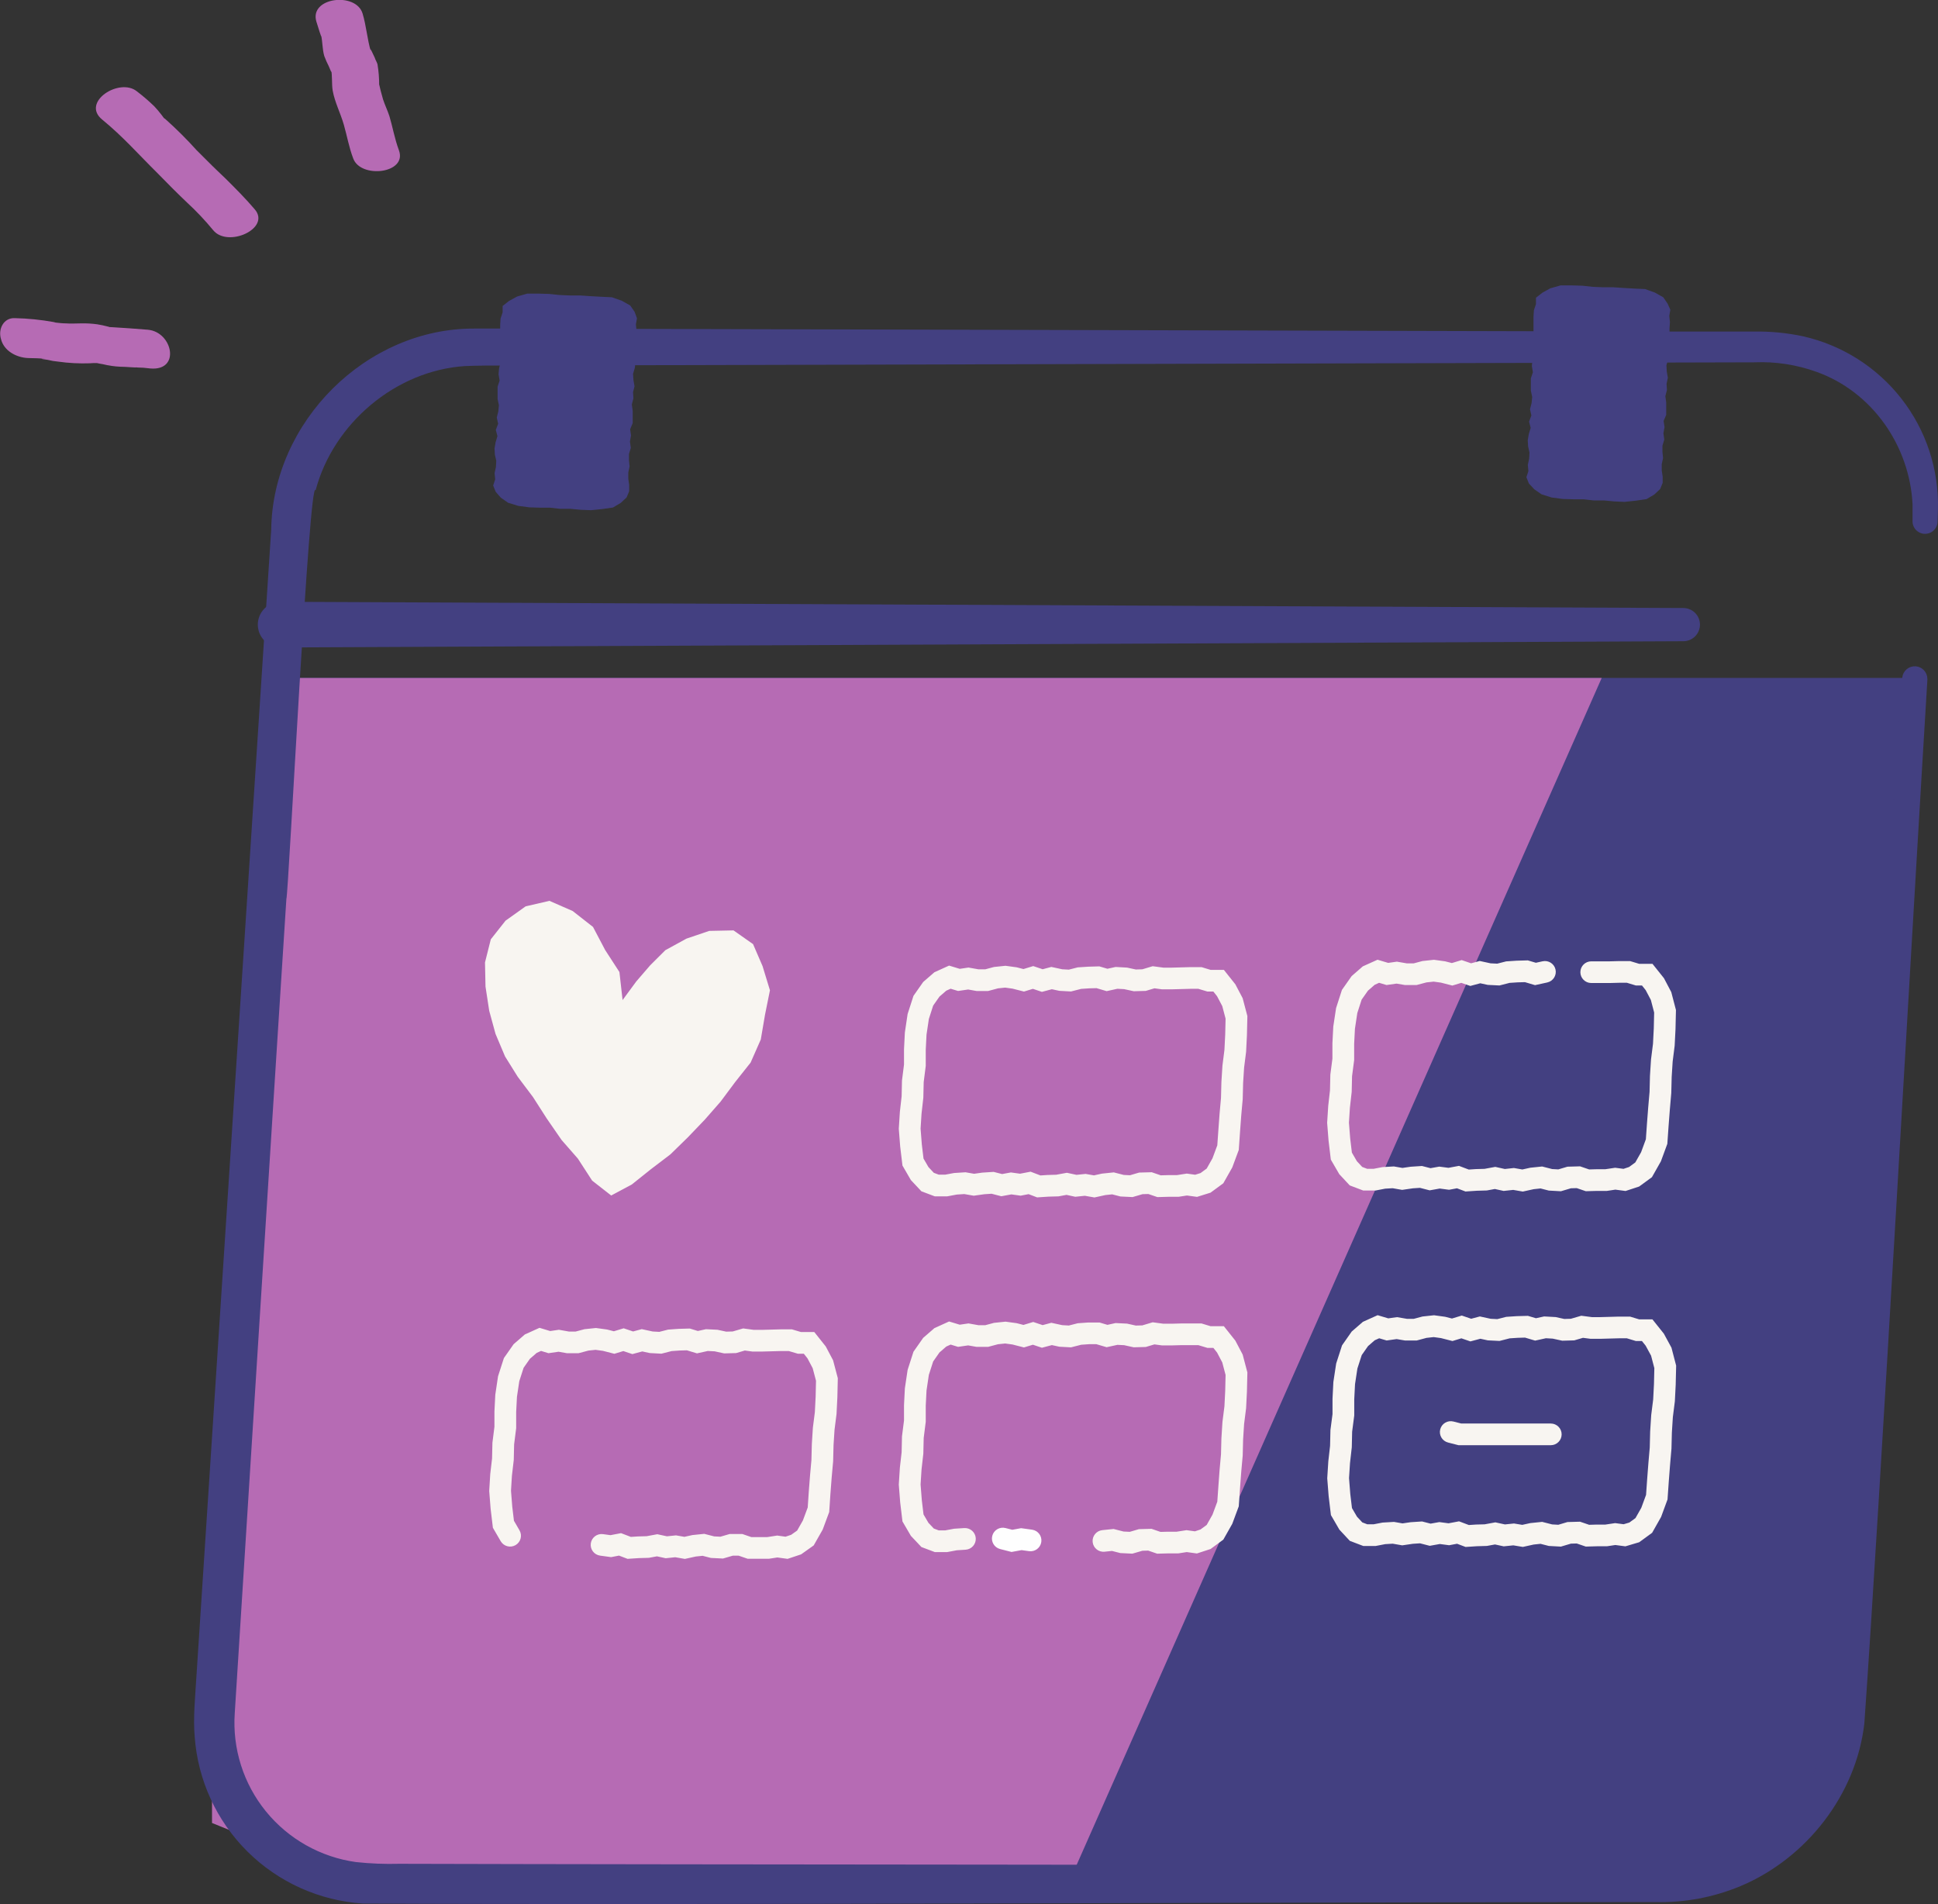 <svg width="172" height="169" viewBox="0 0 172 169" fill="none" xmlns="http://www.w3.org/2000/svg">
<rect x="0" y="0" width="172" height="169" fill="#333333" stroke="none"/>
<g clip-path="url(#clip0_4701_41855)">
<path d="M170.029 60.164L164.084 152.393C163.537 160.913 156.192 167.82 147.68 167.82H33.48C24.969 167.82 18.517 160.913 19.064 152.393L25.009 60.164H170.029Z" fill="#434081"/>
<path d="M94.715 167.396L142.152 60.169H24.785L20.213 131.632L18.817 151.789V161.782L22.716 163.363L29.032 167.22L94.715 167.396Z" fill="#B66BB4"/>
<path d="M171.064 60.232C169.84 80.056 166.808 133.949 165.462 152.961C164.735 159.269 160.325 164.923 154.488 167.378C152.083 168.384 149.492 168.869 146.885 168.802C116.851 168.802 62.001 169.081 32.22 168.933C28.353 168.683 24.709 167.044 21.962 164.319C19.215 161.594 17.551 157.969 17.279 154.114C17.126 152.47 17.338 150.425 17.433 148.771C18.987 124.969 22.556 70.23 24.07 47C24.196 37.444 32.5 29.1 42.141 29.159C42.678 29.159 44.626 29.159 45.217 29.159L147.481 29.425H155.663C157.126 29.4 158.587 29.54 160.018 29.844C163.485 30.628 166.572 32.584 168.756 35.382C170.939 38.18 172.084 41.645 171.995 45.189L171.963 46.279C171.961 46.425 171.931 46.568 171.874 46.702C171.817 46.836 171.734 46.958 171.629 47.059C171.525 47.161 171.402 47.242 171.266 47.296C171.131 47.35 170.986 47.378 170.84 47.376C170.694 47.375 170.55 47.344 170.416 47.287C170.282 47.23 170.16 47.148 170.058 47.044C169.956 46.94 169.875 46.817 169.82 46.681C169.766 46.547 169.739 46.402 169.74 46.257V46.139V45.189V44.738C169.478 39.557 166.158 34.763 161.22 33.002C159.444 32.361 157.559 32.074 155.672 32.155L49.319 32.43C47.146 32.47 43.446 32.389 41.255 32.488C35.102 32.894 29.568 37.597 28.009 43.522C27.449 42.013 25.606 79.402 25.416 79.785C25.136 83.944 20.984 149.618 20.835 152.029C20.616 155.182 21.605 158.301 23.602 160.755C25.6 163.209 28.457 164.816 31.596 165.252C32.87 165.389 34.151 165.44 35.432 165.405C62.99 165.486 118.021 165.468 145.873 165.585C147.15 165.641 148.429 165.599 149.699 165.459C155.573 164.671 160.583 160.053 162.069 154.394C162.218 153.8 162.333 153.198 162.412 152.592C162.516 152.096 162.616 150.19 162.661 149.636C163.754 132.966 167.63 77.627 168.832 60.102C168.868 59.821 169.01 59.564 169.229 59.384C169.448 59.204 169.728 59.114 170.011 59.132C170.295 59.151 170.56 59.276 170.754 59.483C170.948 59.69 171.056 59.962 171.055 60.246L171.064 60.232Z" fill="#434081"/>
<path d="M149.379 56.907L24.914 57.461C24.375 57.461 23.858 57.248 23.477 56.867C23.096 56.487 22.881 55.971 22.881 55.434C22.881 54.896 23.096 54.38 23.477 54C23.858 53.62 24.375 53.406 24.914 53.406L149.397 53.96C149.788 53.96 150.164 54.116 150.441 54.392C150.718 54.668 150.874 55.043 150.874 55.434C150.874 55.824 150.718 56.199 150.441 56.475C150.164 56.752 149.788 56.907 149.397 56.907H149.379Z" fill="#434081"/>
<path d="M68.334 87.886L67.679 85.741L66.835 83.786L65.1 82.569L62.945 82.614L60.925 83.299L59.05 84.326L57.695 85.678L56.475 87.093L55.255 88.751L54.975 86.264L53.71 84.313L52.631 82.263L50.824 80.848L48.763 79.947L46.654 80.434L44.869 81.704L43.559 83.362L43.044 85.412L43.089 87.557L43.419 89.706L43.979 91.756L44.824 93.756L45.949 95.558L47.304 97.36L48.524 99.262L49.839 101.167L51.289 102.825L52.554 104.776L54.243 106.096L56.073 105.119L57.763 103.767L59.498 102.447L61.043 100.938L62.543 99.374L63.952 97.766L65.262 96.009L66.618 94.301L67.521 92.251L67.896 90.053L68.334 87.886Z" fill="#F8F5F1"/>
<path d="M56.531 28.243L56.436 28.793L56.491 29.338L56.459 29.892V30.442L56.256 30.978V31.528L56.396 32.091L56.346 32.632L56.183 33.177L56.219 33.727L56.314 34.285L56.183 34.803L56.215 35.353L56.075 35.898L56.152 36.457V37.002V37.551L55.926 38.101L56.003 38.642L55.908 39.191L55.985 39.75L55.822 40.291V40.84L55.876 41.395L55.763 41.931V42.494L55.84 43.039V43.598L55.614 44.143L55.099 44.625L54.408 45.039L53.441 45.179L52.456 45.278L51.53 45.242L50.627 45.157H49.723L48.792 45.053H47.889L46.985 45.026L45.996 44.895L45.092 44.616L44.446 44.165L43.994 43.647L43.769 43.084L43.949 42.543L43.895 41.989L44.013 41.444L44.044 40.899L43.922 40.349L43.891 39.8L43.985 39.25L44.148 38.705L44.004 38.155L44.211 37.606L44.089 37.056L44.225 36.511L44.279 35.966L44.162 35.407V34.857V34.312L44.342 33.772L44.247 33.213L44.297 32.668L44.437 32.123V31.577L44.297 31.014L44.392 30.474V29.915V29.37V28.825L44.428 28.266L44.609 27.725V27.153L45.183 26.703L45.892 26.315L46.795 26.058H47.816L48.743 26.085L49.646 26.18L50.572 26.221H51.503L52.407 26.284L53.31 26.333L54.318 26.383L55.194 26.694L55.935 27.113L56.319 27.667L56.531 28.243Z" fill="#434081"/>
<path d="M148.245 27.487L148.15 28.036L148.209 28.581L148.172 29.136V29.685L147.969 30.221V30.771L148.109 31.334L148.055 31.875L147.897 32.416L147.928 32.97L148.023 33.528L147.91 34.065L147.942 34.614L147.802 35.159L147.879 35.718V36.263V36.813L147.648 37.362L147.73 37.903L147.63 38.453L147.707 39.011L147.544 39.552V40.102L147.599 40.656L147.481 41.192V41.755L147.563 42.296V42.854L147.337 43.404L146.822 43.886L146.13 44.296L145.159 44.436L144.174 44.539L143.271 44.499L142.367 44.413H141.464L140.533 44.31H139.629L138.699 44.283L137.714 44.152L136.81 43.868L136.164 43.418L135.694 42.913L135.469 42.35L135.649 41.809L135.595 41.26L135.712 40.71L135.744 40.165L135.622 39.615L135.59 39.065L135.685 38.516L135.848 37.971L135.708 37.421L135.911 36.871L135.789 36.322L135.929 35.776L135.984 35.236L135.866 34.673V34.123V33.578L136.047 33.037L135.952 32.479L136.006 31.938L136.142 31.393V30.843L136.006 30.28L136.101 29.744V29.185V28.636V28.09L136.137 27.532L136.318 26.991V26.423L136.892 25.973L137.596 25.585L138.5 25.329H139.521L140.447 25.356L141.351 25.455L142.254 25.495H143.189L144.093 25.554L144.996 25.608L146.004 25.653L146.88 25.968L147.621 26.387L148.001 26.942L148.245 27.487Z" fill="#434081"/>
<path fill-rule="evenodd" clip-rule="evenodd" d="M84.232 117.276L85.178 117.562L85.955 117.449L86.838 117.606H87.444L88.222 117.398L89.24 117.292L90.233 117.428L90.833 117.582L91.701 117.319L92.536 117.599L93.307 117.393L94.274 117.602L94.862 117.635L95.647 117.434L96.59 117.367H97.582L98.286 117.575L99.01 117.416L100.03 117.467L100.806 117.639L101.381 117.623L102.303 117.348L103.249 117.475H104.011L104.829 117.452H106.639L107.443 117.696H108.62L109.639 118.978L110.287 120.208L110.707 121.797L110.667 123.505L110.593 124.973L110.416 126.371L110.328 127.738L110.292 129.174L110.163 130.599L110.06 131.997L110.06 132.001L109.942 133.68L109.366 135.233L108.571 136.637L107.44 137.468L106.228 137.865L105.325 137.741L104.578 137.857H103.685L102.701 137.884L101.902 137.609L101.384 137.624L100.498 137.882L99.424 137.828L98.689 137.64L98.034 137.708C97.504 137.763 97.03 137.379 96.975 136.85C96.92 136.322 97.305 135.849 97.835 135.794L98.834 135.691L99.716 135.917L100.269 135.944L101.081 135.707L102.199 135.677L102.999 135.951L103.659 135.933H104.429L105.308 135.797L106.05 135.899L106.545 135.736L107.095 135.333L107.61 134.421L108.037 133.271L108.136 131.863L108.136 131.86L108.241 130.442L108.365 129.064L108.401 127.653L108.494 126.19L108.67 124.804L108.739 123.434L108.772 122.024L108.478 120.91L108.015 120.032L107.687 119.619H107.157L106.353 119.376H104.856L104.038 119.399H103.12L102.457 119.31L101.69 119.539L100.62 119.568L99.77 119.38L99.172 119.35L98.216 119.56L97.302 119.291H96.659L95.958 119.341L95.053 119.572L94.014 119.515L93.355 119.372L92.472 119.608L91.671 119.339L90.877 119.58L89.86 119.319L89.208 119.23L88.573 119.296L87.698 119.529H86.668L85.925 119.398L85.03 119.528L84.368 119.327L83.982 119.502L83.379 120.026L82.82 120.824L82.437 122.013L82.23 123.402L82.161 124.751V126.179L81.979 127.618L81.947 129.004L81.787 130.42L81.703 131.739L81.813 133.142L81.963 134.398L82.399 135.145L82.876 135.651L83.315 135.816H83.889L84.676 135.669L85.575 135.611C86.107 135.577 86.566 135.979 86.6 136.509C86.634 137.039 86.231 137.497 85.699 137.531L84.918 137.581L84.069 137.74H82.963L81.776 137.293L80.843 136.303L80.095 135.022L79.893 133.332L79.769 131.753L79.865 130.251L80.021 128.874L80.052 127.475L80.232 126.058V124.702L80.308 123.212L80.552 121.574L81.072 119.96L81.933 118.731L82.928 117.867L84.232 117.276Z" fill="#F8F5F1"/>
<path fill-rule="evenodd" clip-rule="evenodd" d="M88.066 136.3C88.199 135.786 88.724 135.476 89.24 135.608L89.843 135.762L90.623 135.62L91.594 135.753C92.122 135.826 92.491 136.312 92.418 136.838C92.345 137.364 91.858 137.732 91.33 137.659L90.666 137.568L89.774 137.731L88.76 137.471C88.244 137.339 87.933 136.815 88.066 136.3Z" fill="#FEFEFE"/>
<path fill-rule="evenodd" clip-rule="evenodd" d="M127.822 126.847C127.955 126.333 128.48 126.023 128.996 126.155L129.687 126.332H137.634C138.166 126.332 138.598 126.763 138.598 127.294C138.598 127.825 138.166 128.256 137.634 128.256H129.443L128.516 128.019C128 127.886 127.689 127.362 127.822 126.847Z" fill="#F8F5F1"/>
<path fill-rule="evenodd" clip-rule="evenodd" d="M47.882 117.839L48.828 118.125L49.605 118.012L50.488 118.169H51.094L51.872 117.961L52.891 117.855L53.883 117.991L54.483 118.145L55.352 117.882L56.186 118.162L56.957 117.956L57.924 118.165L58.512 118.198L59.297 117.997L60.227 117.931L61.222 117.903L61.935 118.119L62.656 117.961L63.677 118.012L64.453 118.179L65.03 118.163L65.956 117.893L66.899 118.02H67.661L69.297 117.975H70.286L71.091 118.214H72.27L73.288 119.495L73.937 120.721L74.357 122.31L74.317 124.018L74.243 125.487L74.066 126.885L73.978 128.247L73.942 129.688L73.813 131.113L73.706 132.508L73.705 132.517L73.593 134.188L73.016 135.743L72.217 137.149L71.103 137.942L69.899 138.343L68.993 138.219L68.246 138.334H66.356L65.557 138.06H65.039L64.166 138.314L63.093 138.261L62.357 138.072L61.757 138.134L60.784 138.348L59.929 138.199L59.082 138.287L58.307 138.119L57.588 138.251L56.71 138.275L55.695 138.342L54.941 138.054L54.233 138.189L53.258 138.055C52.73 137.982 52.361 137.497 52.434 136.971C52.507 136.444 52.994 136.077 53.521 136.149L54.181 136.24L55.118 136.061L55.99 136.394L56.62 136.353L57.386 136.332L58.338 136.157L59.19 136.341L59.997 136.258L60.741 136.388L61.449 136.232L62.502 136.123L63.384 136.349L63.937 136.377L64.763 136.136H65.88L66.68 136.411H68.097L68.976 136.274L69.715 136.376L70.218 136.208L70.749 135.83L71.26 134.93L71.687 133.781L71.781 132.375L71.891 130.954L72.015 129.577L72.051 128.161L72.144 126.703L72.32 125.317L72.389 123.947L72.422 122.537L72.128 121.424L71.666 120.55L71.338 120.137H70.809L70.005 119.899H69.323L68.519 119.921L67.688 119.944H66.769L66.104 119.854L65.332 120.08L64.273 120.109L63.423 119.925L62.818 119.895L61.858 120.106L60.962 119.835L60.322 119.853L59.608 119.903L58.703 120.135L57.665 120.078L57.005 119.935L56.122 120.171L55.322 119.902L54.527 120.143L53.51 119.882L52.858 119.793L52.223 119.859L51.348 120.092H50.318L49.575 119.961L48.68 120.091L48.018 119.89L47.632 120.065L47.029 120.589L46.47 121.387L46.087 122.576L45.88 123.965L45.811 125.314V126.742L45.629 128.181L45.597 129.568L45.432 130.983L45.352 132.3L45.463 133.705L45.613 134.962L46.105 135.809C46.373 136.269 46.216 136.857 45.755 137.124C45.294 137.39 44.704 137.233 44.437 136.774L43.745 135.584L43.543 133.895L43.419 132.317L43.51 130.814L43.671 129.435L43.703 128.038L43.882 126.621V125.265L43.958 123.775L44.202 122.137L44.722 120.523L45.583 119.294L46.578 118.43L47.882 117.839Z" fill="#F8F5F1"/>
<path fill-rule="evenodd" clip-rule="evenodd" d="M122.265 116.718L123.212 117L123.984 116.891L124.87 117.042H125.474L126.25 116.835L127.273 116.724L128.263 116.86L128.863 117.014L129.734 116.75L130.569 117.035L131.337 116.83L132.301 117.038L132.89 117.067L133.679 116.865L134.61 116.804L135.604 116.777L136.317 116.988L137.043 116.829L138.065 116.885L138.834 117.053L139.414 117.037L140.338 116.767L141.281 116.889H142.041L143.681 116.844H144.669L145.473 117.087H146.653L147.669 118.358L148.344 119.599L148.76 121.194L148.72 122.896L148.645 124.365L148.468 125.763L148.381 127.129L148.345 128.564L148.221 129.99L148.22 129.999L148.113 131.389L148.112 131.395L147.995 133.07L147.424 134.623L146.628 136.03L145.48 136.868L144.256 137.231L143.364 137.114L142.615 137.226H141.72L140.741 137.253L139.937 136.978L139.421 136.992L138.532 137.256L137.457 137.197L136.724 137.009L136.123 137.071L135.155 137.284L134.309 137.144L133.458 137.232L132.683 137.065L131.964 137.196L131.085 137.221L130.073 137.287L129.317 137.002L128.614 137.134L127.787 137.025L126.892 137.185L126.03 136.964L125.4 137.005L124.449 137.144L123.607 136.997L122.943 137.036L122.097 137.199H120.991L119.798 136.745L118.871 135.749L118.121 134.457L117.919 132.773L117.794 131.194L117.89 129.687L118.046 128.31L118.078 126.91L118.262 125.497V124.138L118.338 122.647L118.587 121.009L119.107 119.397L119.967 118.167L120.959 117.307L122.265 116.718ZM126.606 118.731L125.728 118.966H124.706L123.956 118.838L123.065 118.963L122.404 118.767L122.011 118.944L121.413 119.463L120.855 120.26L120.471 121.45L120.26 122.84L120.191 124.187V125.621L120.004 127.056L119.973 128.44L119.813 129.856L119.728 131.179L119.839 132.583L119.989 133.836L120.432 134.598L120.905 135.107L121.347 135.275H121.913L122.702 135.123L123.718 135.063L124.476 135.195L125.197 135.09L126.211 135.024L126.966 135.217L127.743 135.079L128.561 135.187L129.493 135.012L130.363 135.34L130.995 135.298L131.762 135.278L132.714 135.103L133.565 135.287L134.368 135.204L135.103 135.325L135.815 135.169L136.869 135.06L137.753 135.286L138.304 135.317L139.114 135.076L140.233 135.045L141.037 135.32L141.694 135.302H142.471L143.347 135.171L144.1 135.27L144.61 135.119L145.152 134.723L145.667 133.814L146.09 132.664L146.189 131.251L146.298 129.838L146.418 128.457L146.454 127.044L146.547 125.581L146.722 124.195L146.792 122.825L146.825 121.418L146.536 120.31L146.054 119.425L145.724 119.011H145.187L144.383 118.768H143.708L142.068 118.813H141.157L140.492 118.727L139.717 118.953L138.652 118.982L137.804 118.798L137.2 118.764L136.245 118.974L135.349 118.708L134.7 118.726L133.985 118.773L133.086 119.003L132.047 118.952L131.385 118.809L130.5 119.045L129.699 118.771L128.907 119.012L127.89 118.751L127.245 118.662L126.606 118.731Z" fill="#F8F5F1"/>
<path fill-rule="evenodd" clip-rule="evenodd" d="M84.232 85.693L85.178 85.98L85.955 85.867L86.838 86.023H87.444L88.222 85.815L89.24 85.71L90.233 85.846L90.833 86L91.701 85.736L92.536 86.017L93.307 85.811L94.274 86.02L94.862 86.052L95.649 85.851L96.579 85.79L97.569 85.762L98.286 85.974L99.013 85.814L100.03 85.871L100.803 86.038L101.381 86.022L102.303 85.747L103.249 85.874H104.011L105.651 85.829H106.639L107.443 86.073H108.62L109.639 87.354L110.287 88.585L110.707 90.174L110.667 91.877L110.593 93.346L110.416 94.744L110.328 96.111L110.292 97.547L110.163 98.975L110.06 100.37L110.06 100.373L109.942 102.053L109.366 103.605L108.571 105.01L107.435 105.845L106.239 106.218L105.343 106.096L104.596 106.211H103.703L102.719 106.238L101.92 105.964L101.402 105.978L100.516 106.236L99.442 106.183L98.707 105.994L98.107 106.057L97.134 106.27L96.279 106.121L95.432 106.209L94.657 106.041L93.938 106.173L93.06 106.197L92.045 106.264L91.291 105.976L90.583 106.112L89.761 105.998L88.869 106.162L88.004 105.94L87.367 105.982L86.421 106.115L85.584 105.969L84.918 106.012L84.069 106.171H82.963L81.775 105.723L80.841 104.726L80.095 103.438L79.893 101.754L79.769 100.175L79.865 98.668L80.021 97.291L80.052 95.893L80.232 94.475V93.119L80.308 91.629L80.552 89.991L81.072 88.378L81.933 87.148L82.928 86.284L84.232 85.693ZM88.573 87.713L87.698 87.947H86.668L85.925 87.815L85.03 87.945L84.368 87.745L83.982 87.92L83.379 88.444L82.82 89.242L82.437 90.43L82.23 91.82L82.161 93.168V94.596L81.979 96.035L81.947 97.421L81.787 98.838L81.703 100.16L81.813 101.564L81.963 102.818L82.401 103.574L82.877 104.082L83.315 104.247H83.889L84.676 104.1L85.69 104.035L86.453 104.168L87.169 104.067L88.186 104L88.938 104.193L89.718 104.05L90.531 104.162L91.468 103.983L92.34 104.316L92.97 104.275L93.736 104.254L94.688 104.08L95.54 104.263L96.347 104.18L97.091 104.31L97.799 104.154L98.852 104.045L99.734 104.271L100.287 104.299L101.099 104.062L102.217 104.031L103.017 104.306L103.677 104.288H104.447L105.326 104.151L106.074 104.254L106.55 104.105L107.095 103.705L107.61 102.794L108.037 101.643L108.136 100.236L108.136 100.232L108.241 98.819L108.365 97.436L108.401 96.025L108.494 94.562L108.67 93.176L108.739 91.806L108.772 90.401L108.478 89.287L108.015 88.409L107.687 87.996H107.157L106.353 87.753H105.678L104.038 87.798H103.12L102.457 87.709L101.69 87.938L100.623 87.968L99.77 87.783L99.169 87.75L98.216 87.96L97.315 87.694L96.669 87.712L95.955 87.759L95.053 87.99L94.014 87.932L93.355 87.79L92.472 88.025L91.671 87.756L90.877 87.997L89.86 87.737L89.208 87.647L88.573 87.713Z" fill="#F8F5F1"/>
<path fill-rule="evenodd" clip-rule="evenodd" d="M122.257 85.172L123.204 85.453L123.976 85.344L124.862 85.496H125.466L126.242 85.288L127.265 85.177L128.255 85.314L128.855 85.468L129.726 85.203L130.561 85.489L131.329 85.283L132.293 85.492L132.881 85.521L133.671 85.319L134.602 85.258L135.596 85.23L136.309 85.442L136.906 85.311C137.426 85.197 137.941 85.524 138.055 86.043C138.17 86.562 137.841 87.075 137.321 87.19L136.237 87.428L135.341 87.162L134.692 87.18L133.977 87.227L133.078 87.457L132.039 87.405L131.377 87.262L130.492 87.499L129.691 87.225L128.899 87.465L127.882 87.204L127.237 87.116L126.598 87.185L125.72 87.419H124.698L123.948 87.291L123.057 87.417L122.396 87.22L122.005 87.397L121.405 87.92L120.846 88.715L120.463 89.904L120.252 91.298L120.183 92.641V94.075L119.996 95.51L119.965 96.894L119.805 98.31L119.72 99.633L119.831 101.037L119.981 102.289L120.424 103.052L120.897 103.561L121.339 103.729H121.904L122.694 103.576L123.71 103.517L124.468 103.649L125.189 103.544L126.203 103.477L126.958 103.671L127.735 103.533L128.553 103.64L129.485 103.466L130.355 103.794L130.987 103.752L131.754 103.731L132.709 103.556L133.557 103.744L134.362 103.656L135.109 103.787L135.816 103.631L136.869 103.522L137.754 103.749L138.305 103.779L139.115 103.539L140.234 103.508L141.038 103.783L141.694 103.765H142.472L143.348 103.634L144.086 103.731L144.581 103.568L145.135 103.163L145.65 102.254L146.073 101.104L146.172 99.693L146.281 98.278L146.401 96.897L146.436 95.484L146.53 94.021L146.705 92.635L146.775 91.27L146.808 89.858L146.517 88.744L146.056 87.869L145.729 87.46H145.192L144.388 87.217H143.713L142.891 87.239H141.224C140.692 87.239 140.26 86.808 140.26 86.277C140.26 85.746 140.692 85.315 141.224 85.315H142.865L143.687 85.293H144.674L145.479 85.536H146.659L147.678 86.812L148.328 88.045L148.743 89.634L148.703 91.341L148.628 92.805L148.451 94.203L148.364 95.57L148.328 97.004L148.204 98.43L148.203 98.439L148.096 99.834L148.095 99.84L147.978 101.51L147.407 103.063L146.611 104.47L145.475 105.3L144.272 105.696L143.365 105.576L142.616 105.689H141.721L140.742 105.715L139.938 105.441L139.422 105.455L138.533 105.719L137.457 105.659L136.725 105.471L136.124 105.534L135.151 105.747L134.299 105.599L133.45 105.691L132.672 105.519L131.956 105.65L131.077 105.674L130.065 105.741L129.309 105.456L128.606 105.588L127.779 105.479L126.884 105.638L126.022 105.417L125.392 105.459L124.441 105.597L123.599 105.45L122.935 105.489L122.089 105.652H120.983L119.789 105.199L118.863 104.203L118.113 102.911L117.911 101.226L117.786 99.647L117.882 98.141L118.038 96.764L118.07 95.364L118.254 93.951V92.592L118.33 91.105L118.579 89.463L119.099 87.849L119.959 86.626L120.95 85.761L122.257 85.172Z" fill="#F8F5F1"/>
<path d="M2.485 31.776C3.005 31.798 3.511 31.776 4.012 31.857C3.194 31.785 4.166 31.938 4.247 31.938C4.543 32.015 4.845 32.066 5.15 32.091C6.091 32.225 7.042 32.274 7.992 32.24C8.293 32.213 8.595 32.213 8.896 32.24C8.331 32.199 8.832 32.267 9.131 32.321C9.64 32.448 10.16 32.523 10.685 32.546C10.965 32.546 11.281 32.569 11.561 32.587C11.643 32.587 12.411 32.645 11.954 32.587C12.143 32.614 12.333 32.627 12.524 32.627C12.804 32.627 13.057 32.681 13.337 32.7C16.07 32.938 15.315 29.447 13.115 29.262C12.018 29.172 10.965 29.095 9.881 29.032C9.081 28.992 10.116 29.113 9.582 28.983C9.271 28.897 8.923 28.829 8.625 28.78C8.146 28.715 7.662 28.687 7.179 28.699C6.754 28.699 6.275 28.735 5.86 28.699C5.544 28.699 5.214 28.658 4.884 28.622C4.179 28.537 5.336 28.708 4.744 28.577C3.619 28.375 2.48 28.26 1.338 28.235C0.33 28.172 -0.185 29.199 0.086 30.082C0.339 31.136 1.45 31.731 2.485 31.776Z" fill="#B66BB4"/>
<path d="M22.615 18.584C21.792 17.616 20.957 16.782 20.053 15.881C19.759 15.593 19.479 15.34 19.186 15.052L18.811 14.687C18.359 14.237 17.907 13.786 17.455 13.335C16.576 12.359 15.644 11.431 14.663 10.556C14.352 10.317 14.831 10.822 14.32 10.173C14.122 9.915 13.911 9.666 13.688 9.429C13.201 8.958 12.686 8.516 12.147 8.105C10.606 6.861 7.177 9.06 9.061 10.605C10.945 12.151 12.201 13.61 14.031 15.421C14.885 16.296 15.72 17.138 16.592 17.967C17.424 18.733 18.201 19.555 18.919 20.427C20.211 22.017 24.056 20.278 22.615 18.584Z" fill="#B66BB4"/>
<path d="M35.401 13.327C35.021 12.3 34.863 11.326 34.56 10.304C34.393 9.799 34.163 9.326 33.996 8.821C33.923 8.587 33.865 8.303 33.788 8.065C33.756 7.925 33.548 7.01 33.652 7.614C33.657 6.973 33.607 6.332 33.503 5.699C33.458 5.528 33.304 5.289 33.259 5.118C33.214 5.023 32.726 3.933 32.92 4.582C32.591 3.492 32.509 2.284 32.179 1.198C31.592 -0.739 27.418 -0.243 28.082 1.928C28.172 2.199 28.61 3.663 28.493 3.095C28.637 3.726 28.601 4.366 28.782 4.978C28.896 5.286 29.029 5.587 29.18 5.879C29.225 5.974 29.527 6.78 29.378 6.132C29.514 6.731 29.424 7.434 29.527 8.046C29.717 9.087 30.21 10.015 30.508 11.043C30.806 12.07 30.96 13.038 31.348 14.061C32.008 15.881 36.182 15.404 35.401 13.327Z" fill="#B66BB4"/>
</g>
<defs>
<clipPath id="clip0_4701_41855">
<rect width="172" height="169" fill="white"/>
</clipPath>
</defs>
</svg>

